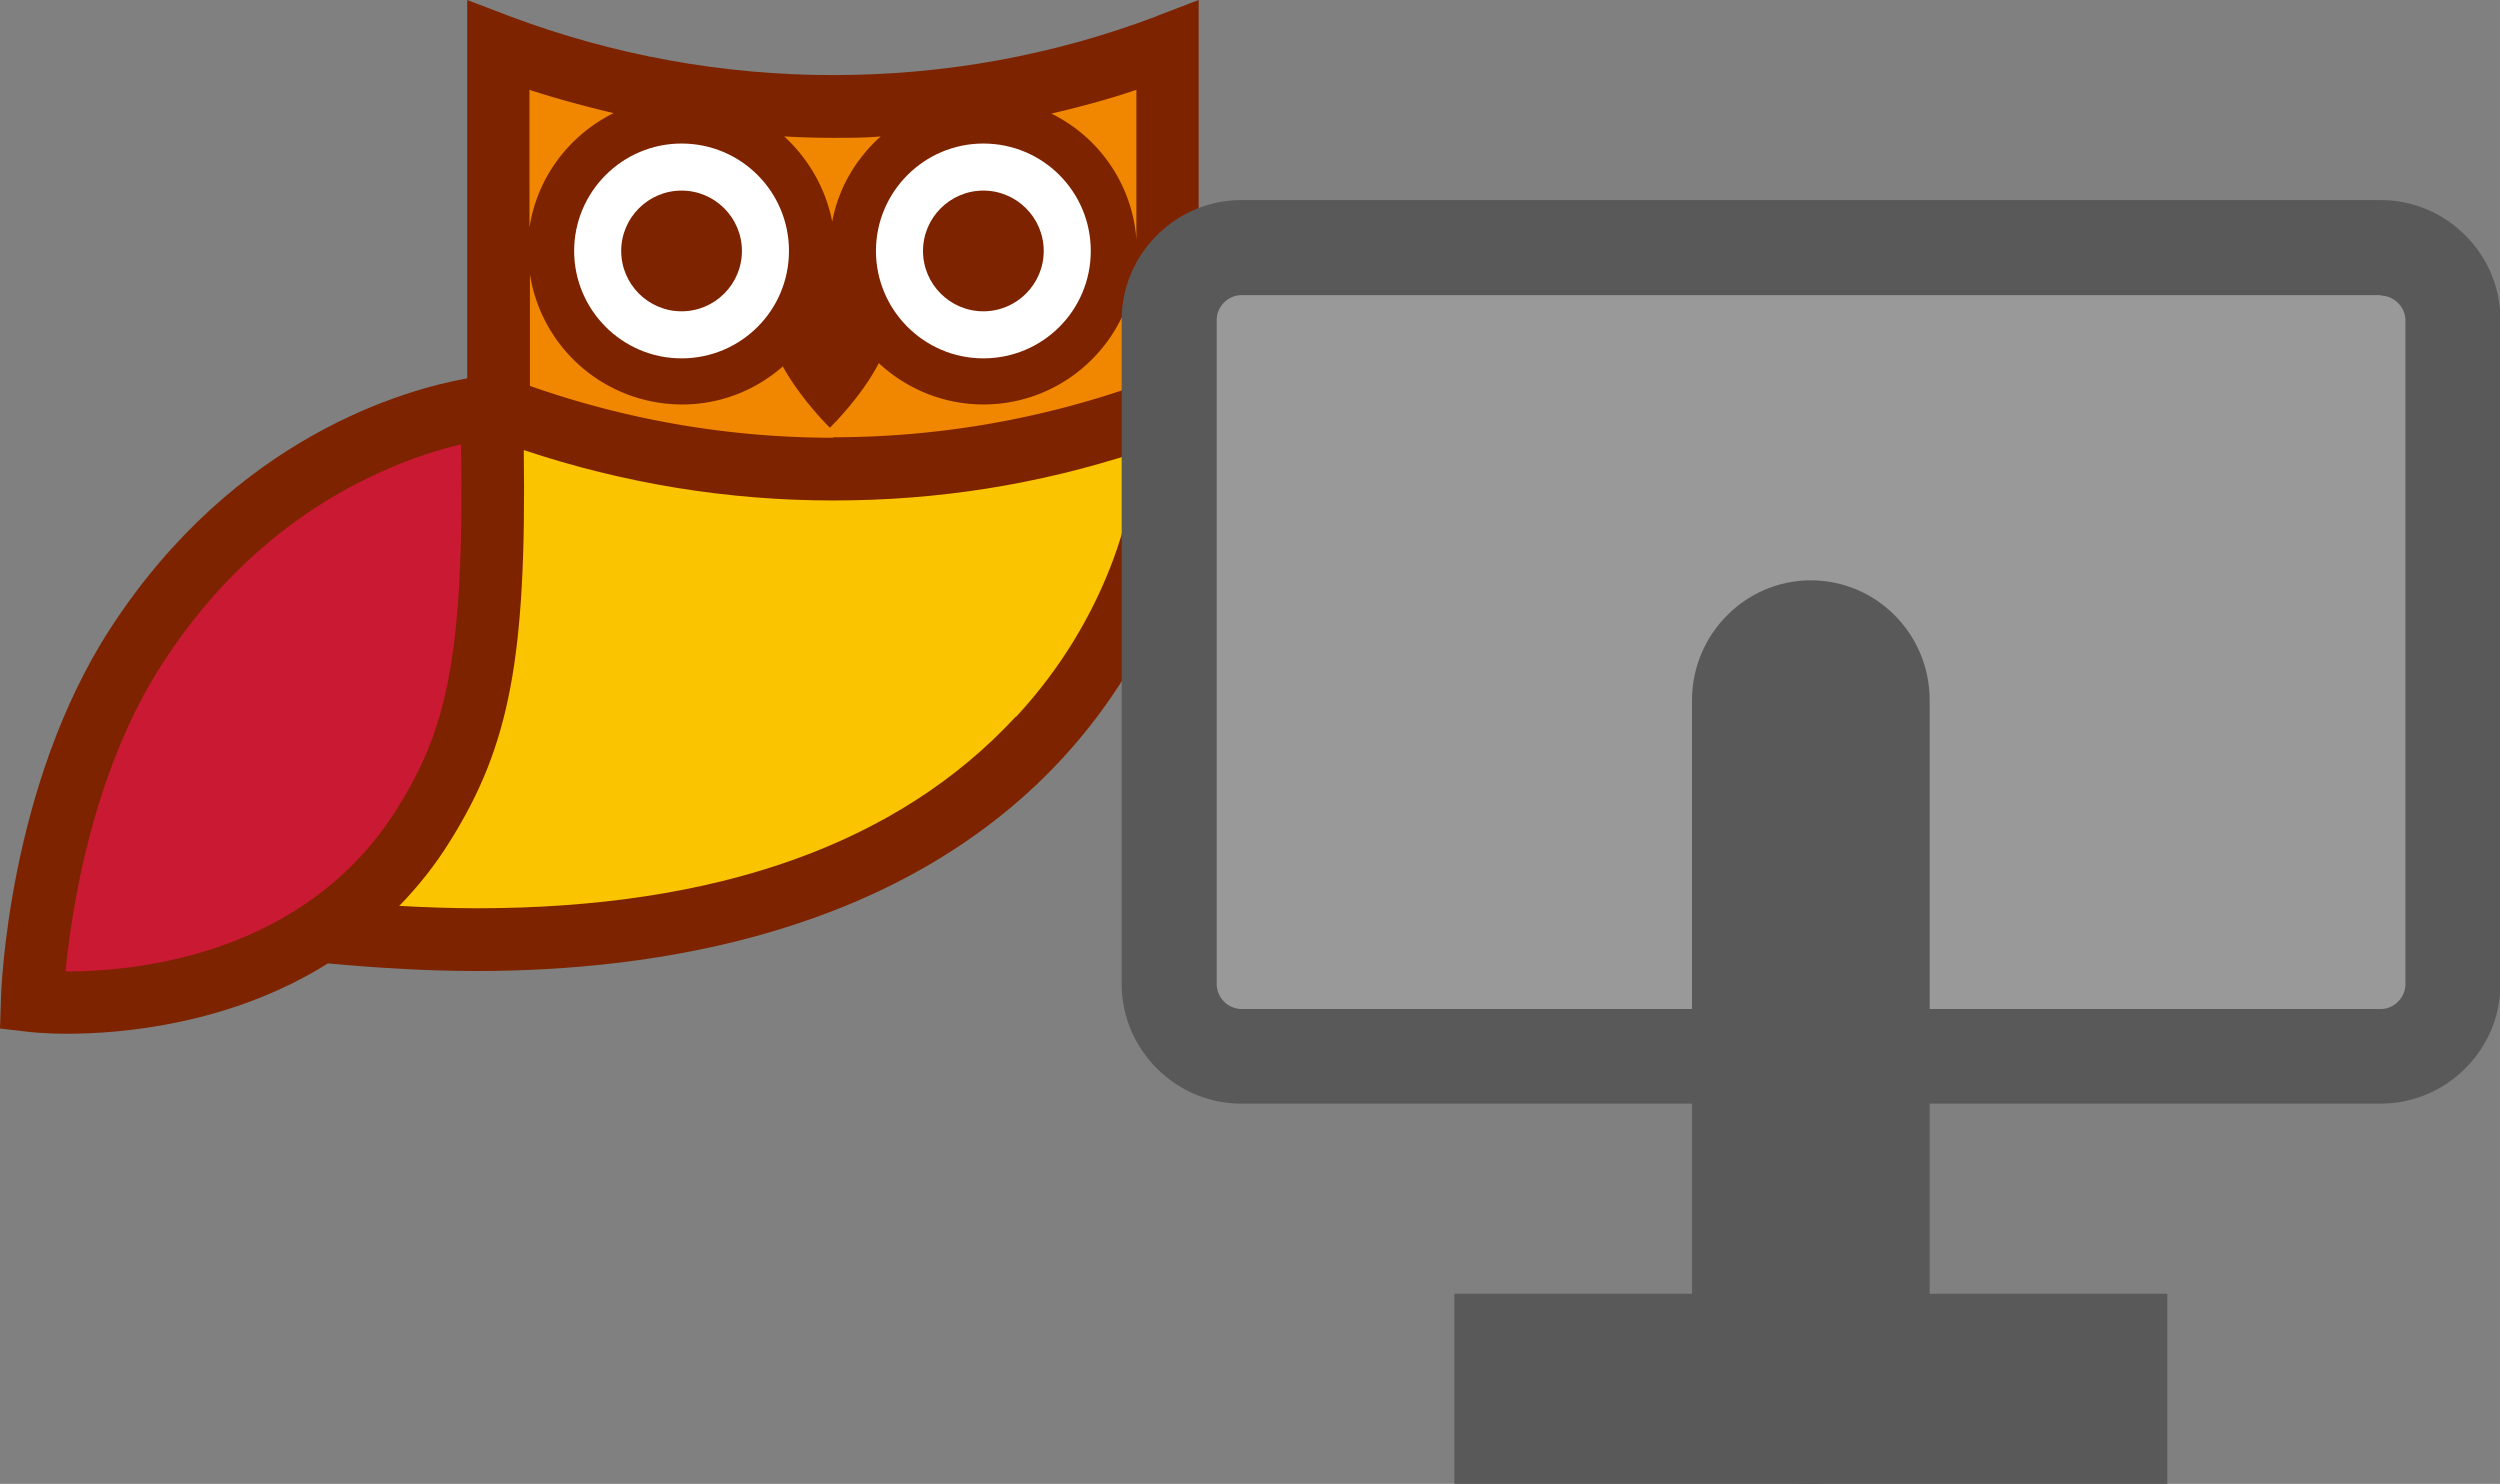<svg xmlns="http://www.w3.org/2000/svg" viewBox="0 0 52.6 31.22"><rect x="0" y="0" width="52.6" height="31.22" fill="#808080" stroke="none"/><defs><style>.cls-1{fill:#fff}.cls-3{fill:#7d2300}.cls-6{fill:#f18700}.cls-7{fill:#595959}</style></defs><g><circle class="cls-1" cx="14.34" cy="5.29" r="2.33"/><circle class="cls-1" cx="20.68" cy="5.29" r="2.33"/><path class="cls-3" d="M15.61 5.28c0 .7-.57 1.27-1.27 1.27s-1.27-.57-1.27-1.27.57-1.27 1.27-1.27 1.27.57 1.27 1.27ZM21.96 5.28c0 .7-.57 1.27-1.27 1.27s-1.27-.57-1.27-1.27.57-1.27 1.27-1.27 1.27.57 1.27 1.27Z"/><path class="cls-3" d="M24.34.34c-2.19.83-4.48 1.24-6.81 1.24S12.9 1.16 10.72.34L9.83 0v7.96c-1.28.23-4.87 1.21-7.5 5.25C.17 16.53.02 20.86.02 21.04l-.02.6.6.07s.32.04.81.04c1.14 0 3.43-.19 5.49-1.48 1.08.1 2.13.16 3.13.16 3.73 0 8.89-.77 12.31-4.46 2.11-2.28 2.87-4.95 2.88-6.54V0l-.89.34ZM16.6 5.28c0 1.25-1.01 2.26-2.26 2.26s-2.26-1.02-2.26-2.26 1.01-2.26 2.26-2.26 2.26 1.01 2.26 2.26Zm1.83 0c0-1.24 1.01-2.26 2.26-2.26s2.26 1.01 2.26 2.26-1.01 2.26-2.26 2.26-2.26-1.02-2.26-2.26Z"/><path class="cls-6" d="M18.52 2.88c-.51.46-.88 1.08-1.01 1.78-.14-.7-.5-1.32-1.01-1.79.34.02.68.03 1.03.03s.67 0 1-.03ZM12.91 2.38c-.93.46-1.61 1.35-1.77 2.41v-2.9c.58.19 1.18.35 1.77.49ZM17.53 9.21c-2.18 0-4.33-.37-6.38-1.09V5.77a3.24 3.24 0 0 0 3.2 2.74c.81 0 1.55-.3 2.12-.8.38.69.99 1.29.99 1.29s.66-.64 1.03-1.36c.58.54 1.36.87 2.2.87 1.7 0 3.1-1.32 3.22-2.99v2.59c-2.05.72-4.2 1.09-6.38 1.09Z"/><path d="M21.37 15.08c-2.48 2.68-6.29 4.03-11.34 4.03-.53 0-1.08-.02-1.63-.05.39-.4.76-.86 1.08-1.38 1.24-1.99 1.6-3.84 1.54-8.21 2.1.7 4.28 1.06 6.51 1.06s4.32-.34 6.38-1.01c-.03 1.13-.6 3.48-2.53 5.56Z" style="fill:#fbc400"/><path d="M1.38 20.44c.12-1.28.56-4.21 2.05-6.5 1.18-1.81 2.7-3.15 4.54-3.99.69-.32 1.3-.5 1.73-.6.08 4.59-.35 6.06-1.33 7.64-1.95 3.14-5.56 3.45-6.98 3.45Z" style="fill:#c91933"/><path class="cls-6" d="M23.91 5.04a3.217 3.217 0 0 0-1.79-2.65c.6-.14 1.2-.3 1.79-.5v3.15Z"/><rect x="24.6" y="5.22" width="27" height="17" rx="1.52" ry="1.52" style="fill:#999"/><path class="cls-7" d="M50.09 6.22c.28 0 .52.24.52.52v13.97c0 .28-.24.52-.52.52H26.12a.53.53 0 0 1-.52-.52V6.73c0-.28.24-.52.52-.52h23.97m0-2H26.12c-1.38 0-2.52 1.13-2.52 2.52V20.7c0 1.38 1.13 2.52 2.52 2.52h23.97c1.38 0 2.52-1.13 2.52-2.52V6.73c0-1.38-1.13-2.52-2.52-2.52Z"/><path class="cls-7" d="M40.6 28.7c0 1.38-1.12 2.52-2.5 2.52s-2.5-1.13-2.5-2.52V14.73c0-1.38 1.12-2.52 2.5-2.52s2.5 1.13 2.5 2.52V28.7Z"/><path class="cls-7" d="M30.6 27.22h15v4h-15z"/></g></svg>